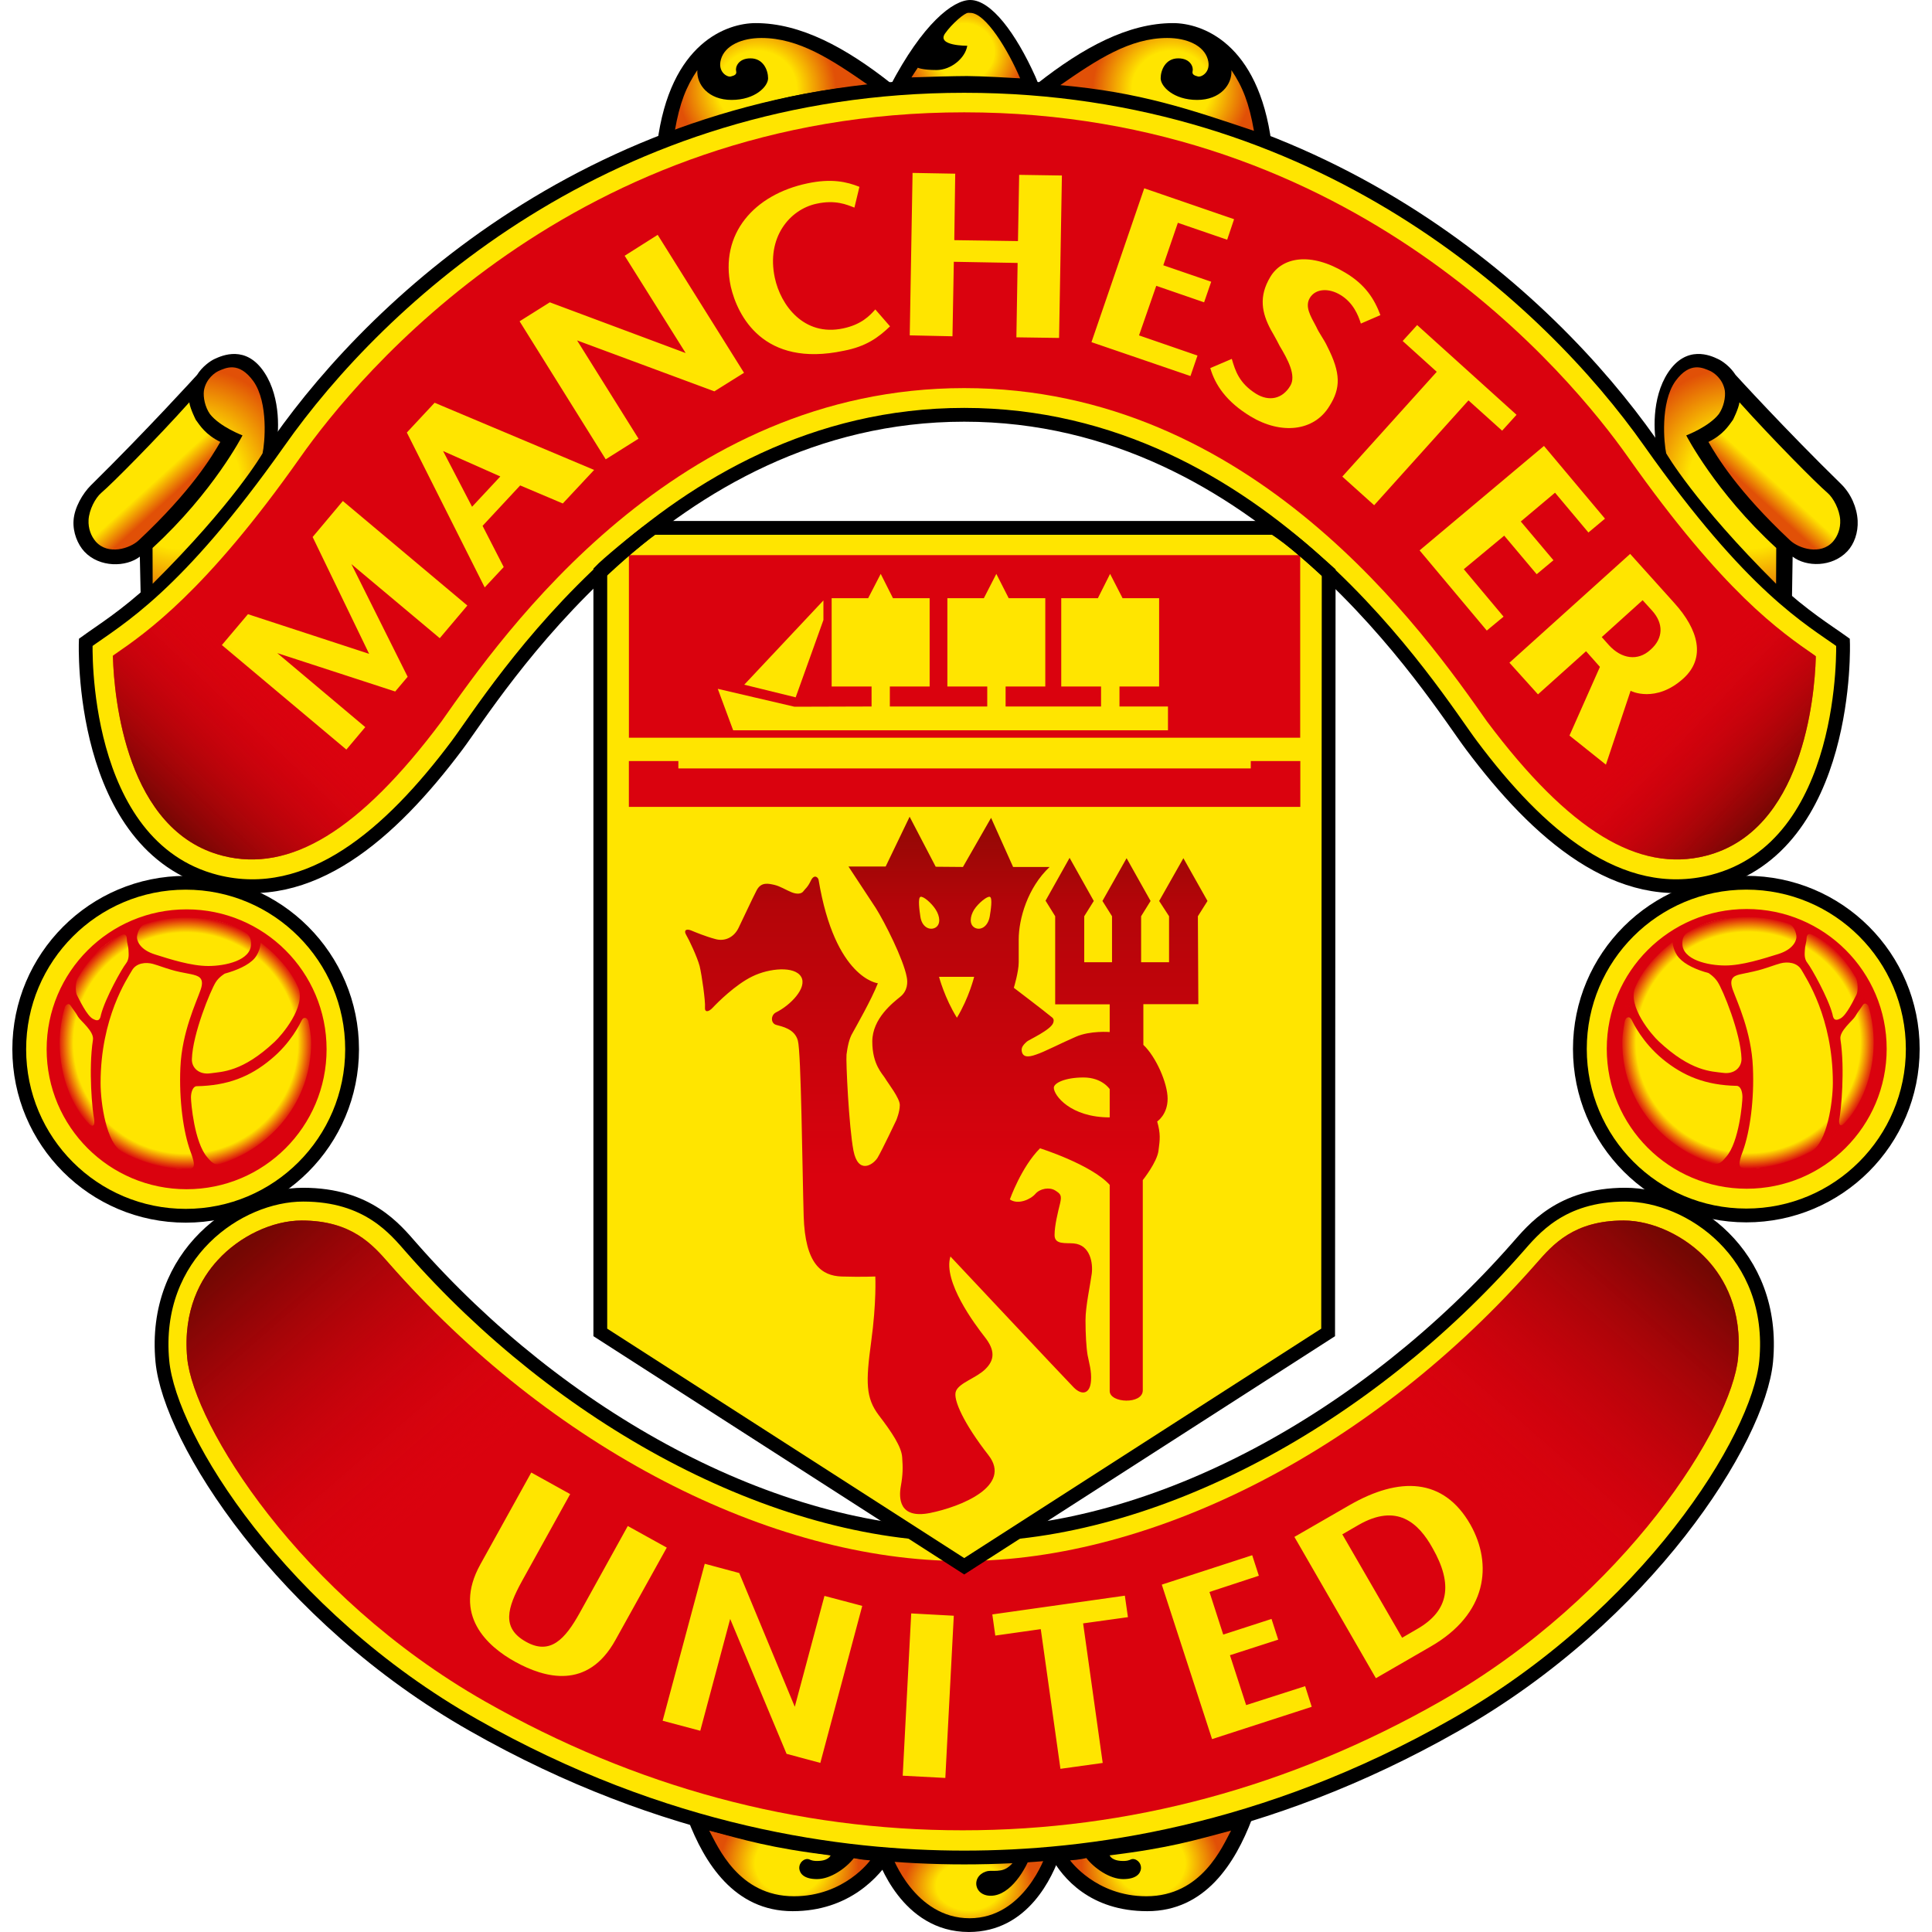 <svg width="50" height="50" viewBox="0 0 50 50" fill="none" xmlns="http://www.w3.org/2000/svg">
<g clip-path="url(#clip0_4360_463)">
<path d="M27.446 47.975C27.247 48.562 26.611 50 25.073 50C23.323 50 22.716 48.107 22.687 48.027L22.635 47.848C22.635 47.848 24.142 47.973 24.972 47.973C25.8 47.973 27.219 47.891 27.448 47.848L27.446 47.975H27.446Z" fill="black"/>
<path d="M32.038 47.041L32.397 47.087C31.969 48.206 31.2 49.461 29.692 49.461C28.221 49.461 27.496 48.609 27.192 48.04L26.935 47.884C26.935 47.884 29.469 47.802 32.038 47.041Z" fill="black"/>
<path d="M18.161 47.041L17.802 47.087C18.228 48.206 19.001 49.461 20.513 49.461C21.976 49.461 22.764 48.565 23.088 48.04L23.263 47.884C23.263 47.884 20.734 47.802 18.161 47.041Z" fill="black"/>
<path d="M26.301 48.094C26.062 48.436 25.902 48.418 25.619 48.418C25.473 48.418 25.263 48.536 25.265 48.753C25.272 48.924 25.411 49.062 25.64 49.062C26.161 49.062 26.559 48.341 26.665 48.033C26.665 48.033 26.97 48.021 27.059 48.012C27.059 48.012 26.513 49.644 25.092 49.644C23.669 49.644 23.088 48.031 23.088 48.031C23.088 48.031 24.288 48.104 24.972 48.104C25.658 48.104 26.095 48.098 26.301 48.094Z" fill="url(#paint0_radial_4360_463)"/>
<path d="M18.354 47.375C19.279 47.62 19.939 47.827 21.497 48.016C21.497 48.016 21.447 48.174 21.108 48.161C20.979 48.153 20.961 48.12 20.916 48.113C20.817 48.095 20.672 48.196 20.686 48.365C20.702 48.484 20.801 48.631 21.147 48.631C21.493 48.631 21.895 48.35 22.099 48.087C22.099 48.087 22.305 48.135 22.52 48.146C22.52 48.146 21.855 49.075 20.547 49.075C19.111 49.075 18.577 47.787 18.354 47.375Z" fill="url(#paint1_radial_4360_463)"/>
<path d="M24.955 39.724C29.913 39.724 35.406 36.681 39.263 32.294C39.683 31.819 40.387 30.918 42.062 30.918C43.739 30.918 45.969 32.447 45.708 35.23C45.514 37.257 42.617 41.831 37.656 44.644C32.697 47.468 28.128 48.072 24.955 48.072C21.778 48.072 17.214 47.468 12.252 44.644C7.292 41.831 4.395 37.257 4.202 35.23C3.941 32.447 6.172 30.918 7.846 30.918C9.525 30.918 10.232 31.819 10.65 32.294C14.501 36.681 19.997 39.724 24.955 39.724Z" fill="#FFE500" stroke="black" stroke-width="0.357" stroke-miterlimit="3.863"/>
<path d="M24.913 40.399C19.923 40.399 14.246 37.455 10.064 32.693C9.639 32.209 9.097 31.587 7.808 31.587C7.054 31.587 6.201 31.99 5.634 32.614C5.208 33.077 4.73 33.894 4.845 35.146C5.011 36.857 7.722 41.284 12.553 44.033C16.448 46.249 20.606 47.368 24.913 47.368C29.223 47.368 33.381 46.249 37.276 44.033C42.106 41.284 44.821 36.857 44.981 35.146C45.101 33.894 44.619 33.077 44.198 32.614C43.629 31.99 42.773 31.587 42.024 31.587C40.729 31.587 40.188 32.209 39.766 32.693C35.587 37.455 29.902 40.399 24.913 40.399Z" fill="#DA020E"/>
<path d="M46.375 15.563L46.393 14.406C46.749 14.679 47.419 14.683 47.811 14.265C47.989 14.075 48.091 13.78 48.076 13.477C48.059 13.135 47.904 12.779 47.649 12.528C46.201 11.114 44.915 9.701 44.915 9.701C44.782 9.491 44.574 9.34 44.454 9.288C44.277 9.203 43.647 8.915 43.167 9.645C42.733 10.306 42.798 11.237 42.881 11.577L44.238 13.427C44.703 14.017 46.013 15.27 46.375 15.563Z" fill="black"/>
<path d="M17.366 3.572C19.074 2.998 20.637 2.523 22.742 2.337L23.061 2.158C21.886 1.23 20.718 0.598 19.556 0.598C18.826 0.598 17.34 1.094 17.009 3.715L17.366 3.572Z" fill="black"/>
<path d="M32.547 3.572C30.838 2.998 29.277 2.523 27.173 2.337L26.85 2.158C28.03 1.23 29.195 0.598 30.359 0.598C31.09 0.598 32.569 1.094 32.907 3.715L32.547 3.572Z" fill="black"/>
<path d="M23.024 2.25C23.884 0.598 24.67 0 25.109 0C25.652 0 26.292 0.864 26.795 1.982L26.9 2.235L26.459 2.201C26.169 2.146 25.344 2.136 25.029 2.136C24.705 2.136 24.008 2.136 23.588 2.175L23.024 2.25Z" fill="black"/>
<path d="M16.247 39.493L15.002 41.743C14.626 42.419 14.239 42.848 13.604 42.484C12.979 42.131 13.124 41.618 13.508 40.92L14.756 38.667L13.749 38.109L12.43 40.489C11.704 41.8 12.618 42.612 13.333 43.007C14.097 43.429 15.209 43.743 15.928 42.443L17.256 40.052L16.247 39.493ZM32.25 44.128L31.831 42.837L33.08 42.434L32.907 41.898L31.657 42.303L31.301 41.2L32.579 40.78L32.407 40.249L30.067 41.01L31.368 45.008L33.947 44.172L33.777 43.638L32.25 44.128ZM34.923 38.954L33.499 39.775L35.608 43.432L37.027 42.612C38.493 41.767 38.633 40.486 38.055 39.458C37.36 38.239 36.213 38.211 34.923 38.954ZM37.076 40.067C37.61 41.003 37.501 41.685 36.679 42.157L36.287 42.385L34.739 39.709L35.16 39.465C36.148 38.898 36.708 39.403 37.076 40.067ZM25.681 41.781L25.758 42.329L26.935 42.162L27.444 45.777L28.538 45.625L28.031 42.013L29.191 41.852L29.111 41.296L25.681 41.781ZM24.684 41.815L23.582 41.755L23.362 45.955L24.465 46.013L24.684 41.815ZM21.337 41.302L20.569 44.171L19.132 40.71L18.239 40.47L17.149 44.533L18.123 44.792L18.897 41.898L20.356 45.389L21.23 45.624L22.315 41.56L21.337 41.302Z" fill="#FFE500"/>
<path d="M15.536 14.785V34.483L24.954 40.535L34.372 34.483L34.386 14.815C34.085 14.549 33.458 13.966 32.968 13.661H16.898C16.491 13.947 15.677 14.634 15.536 14.785H15.536Z" fill="#FFE500"/>
<path d="M28.719 28.918V28.186C28.719 28.186 28.524 27.885 28.042 27.885C27.561 27.885 27.273 28.03 27.273 28.151C27.273 28.349 27.704 28.918 28.719 28.918ZM24.921 22.437L25.649 21.166L26.219 22.437H27.164C26.596 22.971 26.364 23.778 26.364 24.316V24.902C26.364 25.152 26.238 25.564 26.238 25.564C26.238 25.564 27.059 26.189 27.185 26.297C27.237 26.339 27.294 26.364 27.257 26.473C27.192 26.655 26.634 26.907 26.578 26.954C26.452 27.066 26.419 27.133 26.452 27.244C26.492 27.35 26.596 27.37 26.809 27.294C27.025 27.225 27.472 26.991 27.846 26.83C28.219 26.668 28.719 26.709 28.719 26.709V25.992H27.308V23.712L27.059 23.31L27.681 22.201L28.307 23.317L28.06 23.712V24.902H28.779V23.712L28.531 23.317L29.156 22.21L29.777 23.317L29.532 23.712V24.902H30.255V23.712L29.999 23.317L30.626 22.21L31.25 23.317L31.001 23.712L31.013 25.988H29.59V27.041C29.913 27.344 30.218 28.03 30.218 28.434C30.218 28.848 29.948 29.023 29.948 29.023C30.038 29.347 30.021 29.482 29.982 29.776C29.948 30.075 29.575 30.541 29.575 30.541V35.982C29.575 36.352 28.719 36.315 28.719 36V30.664C28.235 30.134 26.916 29.718 26.916 29.718C26.432 30.201 26.135 31.041 26.135 31.041C26.345 31.188 26.672 31.041 26.795 30.898C26.916 30.756 27.164 30.718 27.308 30.809C27.448 30.898 27.483 30.933 27.435 31.143C27.38 31.364 27.292 31.717 27.292 31.964C27.292 32.218 27.577 32.161 27.789 32.18C28.219 32.218 28.29 32.698 28.254 32.966C28.219 33.236 28.093 33.807 28.093 34.163C28.093 34.515 28.112 34.871 28.147 35.072C28.184 35.267 28.254 35.482 28.235 35.733C28.213 36.071 28.005 36.125 27.789 35.908C27.577 35.694 24.597 32.518 24.597 32.518C24.399 33.164 25.223 34.266 25.489 34.606C25.757 34.946 25.74 35.196 25.505 35.429C25.276 35.66 24.829 35.783 24.741 36C24.65 36.21 24.954 36.856 25.581 37.659C26.205 38.459 24.864 38.997 24.064 39.157C23.259 39.315 23.259 38.762 23.314 38.459C23.368 38.159 23.368 37.976 23.348 37.712C23.331 37.444 23.084 37.071 22.742 36.625C22.404 36.177 22.404 35.77 22.545 34.732C22.687 33.697 22.653 33.036 22.653 33.036C22.653 33.036 22.296 33.051 21.778 33.036C21.263 33.016 20.835 32.718 20.799 31.467C20.763 30.221 20.734 27.244 20.649 26.932C20.567 26.623 20.233 26.566 20.092 26.525C19.946 26.489 19.939 26.278 20.08 26.202C20.452 26.021 20.899 25.564 20.734 25.28C20.567 24.995 19.911 25.054 19.472 25.269C19.032 25.481 18.567 25.949 18.448 26.076C18.332 26.202 18.232 26.202 18.245 26.067C18.259 25.921 18.164 25.24 18.107 25.004C18.044 24.766 17.831 24.316 17.759 24.197C17.688 24.077 17.759 24.031 17.879 24.077C17.995 24.125 18.259 24.235 18.508 24.301C18.759 24.376 18.997 24.253 19.111 24.019C19.23 23.778 19.463 23.269 19.582 23.041C19.699 22.817 19.888 22.867 20.043 22.901C20.197 22.938 20.34 23.033 20.482 23.09C20.623 23.148 20.741 23.137 20.792 23.065C20.84 22.997 20.899 22.971 20.984 22.793C21.068 22.615 21.171 22.7 21.185 22.77C21.61 25.329 22.719 25.447 22.719 25.447C22.552 25.873 22.162 26.553 22.069 26.724C21.969 26.885 21.932 27.113 21.908 27.29C21.889 27.466 21.969 29.157 22.087 29.776C22.208 30.396 22.587 30.155 22.71 29.965C22.824 29.776 23.196 28.99 23.196 28.99C23.196 28.99 23.287 28.775 23.287 28.598C23.287 28.418 22.979 28.03 22.909 27.909C22.835 27.786 22.575 27.55 22.575 26.954C22.575 26.36 23.11 25.949 23.303 25.793C23.493 25.637 23.493 25.421 23.467 25.29C23.384 24.831 22.896 23.865 22.662 23.495C22.421 23.126 21.958 22.425 21.958 22.425H22.921L23.541 21.137L24.216 22.431L24.921 22.437L24.921 22.437ZM24.765 26.339C25.079 25.82 25.211 25.28 25.211 25.28H24.302C24.302 25.28 24.448 25.832 24.765 26.339ZM23.819 23.72C23.855 23.986 24.053 24.088 24.203 24.01C24.353 23.927 24.327 23.712 24.216 23.54C24.11 23.371 23.889 23.183 23.821 23.211C23.751 23.239 23.795 23.564 23.819 23.72M25.619 23.211C25.554 23.183 25.321 23.371 25.211 23.54C25.104 23.712 25.077 23.927 25.228 24.01C25.376 24.088 25.566 23.984 25.614 23.72C25.64 23.564 25.691 23.239 25.619 23.211Z" fill="url(#paint2_linear_4360_463)"/>
<path d="M16.275 19.696V20.882H33.652V19.696H32.37V19.887H17.556V19.696H16.275Z" fill="#DA020E"/>
<path d="M16.276 14.367H33.649V19.092H16.276V14.367Z" fill="#DA020E"/>
<path d="M19.261 17.72L20.592 18.047L21.31 16.046V15.539L19.261 17.72ZM30.227 18.9V18.284H28.972V17.766H29.998V15.481H29.052L28.729 14.852L28.413 15.481H27.465V17.766H28.495V18.284H26.025V17.766H27.052V15.481H26.105L25.785 14.852L25.462 15.481H24.518V17.766H25.55V18.284H23.029V17.766H24.059V15.481H23.11L22.793 14.852L22.468 15.481H21.523V17.766H22.556V18.284L20.561 18.29L18.576 17.827L18.974 18.9H30.227V18.9Z" fill="#FFE500"/>
<path d="M17.464 3.386C19.141 2.824 20.409 2.387 22.474 2.203C21.523 1.543 20.678 0.983 19.706 0.983C19.195 0.983 18.759 1.179 18.658 1.536C18.564 1.86 18.82 2.002 18.911 1.98C19.006 1.956 19.074 1.928 19.051 1.839C19.026 1.746 19.099 1.51 19.423 1.51C19.754 1.51 19.878 1.816 19.878 2.026C19.878 2.236 19.545 2.586 18.933 2.586C18.332 2.586 18.024 2.186 18.047 1.816C17.758 2.24 17.589 2.669 17.464 3.386Z" fill="url(#paint3_radial_4360_463)"/>
<path d="M5.778 13.427L7.14 11.577C7.218 11.237 7.281 10.306 6.845 9.645C6.369 8.915 5.742 9.204 5.558 9.288C5.442 9.34 5.23 9.491 5.1 9.702C5.1 9.702 3.791 11.144 2.349 12.563C2.146 12.765 1.922 13.134 1.903 13.477C1.885 13.781 2.008 14.086 2.184 14.276C2.578 14.696 3.267 14.679 3.619 14.406L3.644 15.563C4.006 15.271 5.314 14.017 5.778 13.427Z" fill="black"/>
<path d="M24.954 10.735C32.71 10.735 37.123 18.014 38.086 19.293C39.796 21.576 41.891 23.429 44.318 22.817C47.882 21.905 47.697 16.624 47.697 16.624C46.837 16.005 45.371 15.225 42.698 11.437C40.081 7.724 34.159 2.223 24.954 2.223C15.748 2.223 9.827 7.724 7.216 11.437C4.541 15.225 3.07 16.005 2.219 16.624C2.219 16.624 2.026 21.905 5.594 22.817C8.019 23.429 10.112 21.576 11.825 19.293C12.785 18.014 17.2 10.735 24.954 10.735Z" fill="#FFE500" stroke="black" stroke-width="0.357" stroke-miterlimit="3.863"/>
<path d="M24.954 10.044C32.431 10.044 36.878 16.386 38.486 18.675C40.615 21.515 42.416 22.588 44.147 22.147C46.649 21.511 46.96 18.067 46.993 17.025V16.984L46.965 16.962C46.083 16.351 44.608 15.338 42.136 11.834C40.661 9.741 35.062 2.907 24.954 2.907C14.851 2.907 9.247 9.741 7.773 11.834C5.321 15.316 3.779 16.378 2.953 16.945L2.918 16.973L2.922 17.01C2.956 18.054 3.267 21.515 5.762 22.147C7.495 22.588 9.301 21.515 11.423 18.675C13.03 16.386 17.481 10.044 24.954 10.044" fill="#DA020E"/>
<path d="M20.893 4.746C19.521 5.036 18.617 6.048 18.913 7.419C19.085 8.159 19.746 9.522 21.836 9.078C22.417 8.967 22.73 8.736 23.034 8.446L22.653 8.008C22.51 8.168 22.296 8.4 21.815 8.5C20.803 8.714 20.202 7.896 20.052 7.189C19.829 6.143 20.439 5.422 21.128 5.273C21.62 5.164 21.918 5.298 22.107 5.371H22.113L22.242 4.835C21.91 4.702 21.512 4.614 20.893 4.746ZM32.367 10.778C33.151 11.251 34.007 11.17 34.407 10.507C34.699 10.044 34.702 9.659 34.352 8.97C34.261 8.774 34.143 8.634 34.064 8.456C33.909 8.168 33.766 7.932 33.899 7.709C34.046 7.467 34.387 7.447 34.694 7.635C35.017 7.831 35.151 8.153 35.219 8.374L35.725 8.155C35.569 7.74 35.339 7.367 34.813 7.055C33.913 6.513 33.182 6.656 32.877 7.164C32.569 7.674 32.656 8.099 32.889 8.534C32.889 8.534 33.033 8.781 33.116 8.95C33.32 9.29 33.557 9.719 33.391 9.987C33.189 10.325 32.842 10.399 32.504 10.189C32.07 9.916 31.969 9.598 31.879 9.288L31.322 9.526C31.445 9.953 31.732 10.395 32.367 10.778M26.376 4.525L26.345 6.239L24.697 6.215L24.721 4.495L23.617 4.475L23.544 8.679L24.65 8.703L24.685 6.775L26.336 6.805L26.304 8.73L27.409 8.746L27.482 4.542L26.376 4.525V4.525ZM42.2 17.877C42.208 17.887 42.848 18.203 43.56 17.564C44.155 17.029 43.956 16.297 43.334 15.609L42.188 14.335L39.064 17.151L39.803 17.97L41.047 16.854L41.406 17.259L40.618 19.036L41.561 19.789L42.2 17.877ZM42.758 15.805C43.051 16.13 43.056 16.516 42.715 16.815C42.384 17.12 41.962 17.05 41.64 16.698L41.453 16.488L42.511 15.533L42.758 15.805ZM37.883 14.731L38.929 13.863L39.769 14.861L40.203 14.499L39.358 13.496L40.244 12.751L41.108 13.781L41.537 13.423L39.958 11.541L36.739 14.244L38.478 16.319L38.912 15.959L37.883 14.731ZM36.676 8.413L36.301 8.825L37.183 9.622L34.739 12.334L35.563 13.075L38.004 10.362L38.875 11.146L39.248 10.735L36.676 8.413ZM29.478 8.68L29.924 7.397L31.162 7.824L31.346 7.291L30.106 6.865L30.483 5.766L31.759 6.204L31.938 5.673L29.613 4.873L28.247 8.855L30.809 9.732L30.991 9.202L29.478 8.68ZM16.166 6.619L17.745 9.137L14.229 7.824L13.447 8.315L15.676 11.887L16.525 11.353L14.935 8.81L18.488 10.128L19.255 9.648L17.021 6.078L16.166 6.619ZM11.248 10.423L10.529 11.194L12.544 15.202L13.036 14.675L12.489 13.609L13.462 12.563L14.565 13.03L15.376 12.162L11.248 10.423ZM12.948 12.331L12.217 13.115L11.467 11.673L12.948 12.331ZM8.873 12.966L8.091 13.898L9.553 16.921L6.417 15.895L5.742 16.694L8.964 19.399L9.453 18.818L7.176 16.902L10.228 17.896L10.55 17.515L9.094 14.599L11.381 16.516L12.095 15.671L8.873 12.966Z" fill="#FFE500"/>
<path d="M3.951 15.108L3.948 14.181C5.53 12.728 6.276 11.268 6.276 11.268C6.276 11.268 5.695 11.048 5.434 10.717C5.305 10.533 5.256 10.282 5.277 10.113C5.328 9.797 5.574 9.637 5.658 9.6C5.84 9.522 6.178 9.344 6.555 9.862C6.956 10.423 6.85 11.487 6.795 11.732C6.795 11.732 6.057 13.016 3.951 15.108" fill="url(#paint4_radial_4360_463)"/>
<path d="M5.702 11.437C5.489 11.809 4.951 12.708 3.589 13.984C3.363 14.196 2.799 14.376 2.479 14.017C2.359 13.877 2.28 13.682 2.292 13.455C2.307 13.193 2.465 12.888 2.623 12.753C2.898 12.521 4.067 11.341 4.899 10.412C4.922 10.581 5.067 10.865 5.067 10.865C5.182 11.023 5.322 11.25 5.702 11.437Z" fill="url(#paint5_linear_4360_463)"/>
<path d="M24.913 40.399C19.923 40.399 14.246 37.455 10.064 32.693C9.639 32.209 9.097 31.587 7.808 31.587C7.054 31.587 6.201 31.99 5.634 32.614C5.208 33.077 4.73 33.894 4.845 35.146C5.011 36.857 7.722 41.284 12.553 44.033C16.448 46.249 20.606 47.368 24.913 47.368" fill="url(#paint6_linear_4360_463)"/>
<path d="M24.913 40.399C29.902 40.399 35.579 37.455 39.761 32.693C40.186 32.209 40.728 31.587 42.017 31.587C42.771 31.587 43.625 31.99 44.191 32.614C44.617 33.077 45.095 33.894 44.98 35.146C44.815 36.857 42.103 41.284 37.272 44.033C33.377 46.249 29.219 47.368 24.913 47.368" fill="url(#paint7_linear_4360_463)"/>
<path d="M38.486 18.674C40.615 21.515 42.416 22.588 44.147 22.147C46.649 21.51 46.96 18.067 46.993 17.025V16.984L46.965 16.962C46.083 16.351 44.608 15.338 42.136 11.834" fill="url(#paint8_linear_4360_463)"/>
<path d="M11.43 18.674C9.301 21.515 7.5 22.588 5.769 22.147C3.267 21.51 2.956 18.067 2.923 17.025V16.984L2.951 16.962C3.833 16.351 5.308 15.338 7.78 11.834" fill="url(#paint9_linear_4360_463)"/>
<path d="M32.452 3.386C30.775 2.824 29.507 2.387 27.441 2.203C28.393 1.543 29.238 0.983 30.21 0.983C30.721 0.983 31.157 1.179 31.258 1.536C31.352 1.86 31.096 2.002 31.005 1.98C30.91 1.956 30.842 1.928 30.865 1.839C30.889 1.746 30.817 1.51 30.492 1.51C30.162 1.51 30.038 1.816 30.038 2.026C30.038 2.236 30.371 2.586 30.983 2.586C31.584 2.586 31.892 2.186 31.869 1.816C32.158 2.24 32.327 2.669 32.452 3.386Z" fill="url(#paint10_radial_4360_463)"/>
<path d="M25.033 1.184C24.981 1.505 24.612 1.812 24.239 1.812C23.865 1.812 23.753 1.752 23.753 1.752C23.696 1.84 23.647 1.908 23.588 2.003C23.927 1.99 24.713 1.968 25.028 1.968C25.342 1.968 26.213 2.014 26.401 2.027C26.098 1.316 25.514 0.333 25.11 0.333C25.096 0.333 25.078 0.332 25.056 0.332C24.962 0.332 24.635 0.615 24.459 0.865C24.229 1.192 25.033 1.184 25.033 1.184Z" fill="url(#paint11_radial_4360_463)"/>
<path d="M45.965 15.108L45.969 14.181C44.386 12.728 43.64 11.268 43.64 11.268C43.64 11.268 44.222 11.048 44.482 10.717C44.611 10.533 44.66 10.282 44.639 10.113C44.588 9.797 44.342 9.637 44.258 9.6C44.076 9.522 43.738 9.344 43.361 9.862C42.96 10.423 43.066 11.487 43.121 11.732C43.121 11.732 43.859 13.016 45.965 15.108Z" fill="url(#paint12_radial_4360_463)"/>
<path d="M44.214 11.437C44.427 11.809 44.965 12.708 46.327 13.984C46.553 14.196 47.117 14.376 47.437 14.017C47.557 13.877 47.636 13.682 47.624 13.455C47.608 13.193 47.451 12.888 47.293 12.753C47.019 12.521 45.849 11.341 45.017 10.412C44.994 10.581 44.849 10.865 44.849 10.865C44.734 11.023 44.594 11.25 44.214 11.437Z" fill="url(#paint13_linear_4360_463)"/>
<path d="M15.536 14.785V34.483L24.954 40.535L34.372 34.483L34.386 14.815C34.085 14.549 33.458 13.966 32.968 13.661H16.898C16.491 13.947 15.677 14.634 15.536 14.785H15.536Z" stroke="black" stroke-width="0.357" stroke-miterlimit="3.863"/>
<path d="M31.86 47.375C30.935 47.62 30.274 47.827 28.717 48.016C28.717 48.016 28.767 48.174 29.105 48.161C29.235 48.153 29.253 48.12 29.297 48.113C29.397 48.095 29.542 48.196 29.528 48.365C29.512 48.484 29.413 48.631 29.067 48.631C28.721 48.631 28.319 48.35 28.115 48.087C28.115 48.087 27.909 48.135 27.694 48.146C27.694 48.146 28.359 49.075 29.667 49.075C31.102 49.075 31.637 47.787 31.86 47.375Z" fill="url(#paint14_radial_4360_463)"/>
<path d="M0.498 27.155C0.498 24.779 2.426 22.846 4.806 22.846C7.185 22.846 9.112 24.779 9.112 27.155C9.112 29.536 7.185 31.464 4.806 31.464C2.426 31.464 0.498 29.536 0.498 27.155Z" fill="#FFE500" stroke="black" stroke-width="0.357" stroke-miterlimit="3.863"/>
<path d="M1.484 26.995C1.484 25.194 2.971 23.728 4.806 23.728C6.641 23.728 8.126 25.194 8.126 26.995C8.126 28.8 6.641 30.262 4.806 30.262C2.971 30.262 1.484 28.8 1.484 26.995Z" fill="url(#paint15_radial_4360_463)"/>
<path d="M5.72 30.117C5.531 30.177 5.45 30.045 5.364 29.95C5.028 29.564 4.942 28.537 4.942 28.401C4.942 28.265 4.993 28.115 5.088 28.111C5.897 28.096 6.474 27.862 7.004 27.421C7.533 26.989 7.763 26.492 7.81 26.404C7.856 26.306 7.966 26.324 7.986 26.459C8.009 26.573 8.051 26.777 8.051 26.997C8.051 28.477 7.054 29.686 5.72 30.117ZM4.867 30.25C4.844 30.25 4.818 30.253 4.797 30.253C4.201 30.253 3.545 30.026 3.157 29.805C2.754 29.586 2.603 28.552 2.603 28.03C2.603 26.33 3.3 25.318 3.413 25.119C3.524 24.918 3.773 24.896 3.956 24.945C4.145 25 4.212 25.033 4.43 25.097C4.543 25.134 4.773 25.181 4.946 25.212C5.119 25.253 5.305 25.29 5.193 25.613C5.083 25.936 4.706 26.713 4.668 27.634C4.632 28.468 4.743 29.296 4.931 29.805C5.055 30.134 5.055 30.257 4.867 30.25M2.406 26.369C2.247 26.285 2.056 25.875 1.992 25.755C1.948 25.669 1.948 25.423 2.011 25.318C2.277 24.852 2.654 24.421 3.14 24.197C3.199 24.171 3.283 24.166 3.283 24.309C3.283 24.385 3.324 24.504 3.325 24.579C3.325 24.656 3.357 24.812 3.261 24.935C3.159 25.059 2.725 25.83 2.613 26.262C2.595 26.358 2.566 26.459 2.406 26.369ZM2.317 29.098C1.866 28.652 1.545 27.846 1.545 26.997C1.545 26.667 1.594 26.352 1.681 26.052C1.681 26.052 1.762 25.918 1.832 26.032C1.885 26.116 1.96 26.201 2.02 26.313C2.087 26.424 2.436 26.69 2.406 26.906C2.284 27.701 2.394 28.756 2.431 28.934C2.465 29.11 2.417 29.184 2.317 29.098ZM3.74 23.919C4.073 23.809 4.43 23.747 4.797 23.747C5.354 23.747 5.896 23.848 6.348 24.136C6.465 24.212 6.497 24.3 6.497 24.431C6.497 24.857 5.831 25 5.39 25C4.946 25 4.4 24.824 4.014 24.702C3.629 24.582 3.545 24.359 3.545 24.258C3.545 24.16 3.62 23.959 3.74 23.919ZM6.748 24.393C6.808 24.442 6.965 24.569 6.965 24.569C7.276 24.852 7.556 25.176 7.72 25.564C7.923 26.052 7.291 26.792 7.106 26.963C6.269 27.749 5.744 27.734 5.447 27.777C5.151 27.82 4.958 27.634 4.966 27.411C4.985 26.757 5.45 25.63 5.584 25.418C5.669 25.282 5.818 25.197 5.818 25.197C6.129 25.111 6.43 24.981 6.586 24.803C6.739 24.623 6.748 24.393 6.748 24.393ZM4.829 23.534C2.828 23.534 1.207 25.155 1.207 27.155C1.207 29.157 2.828 30.777 4.829 30.777C6.829 30.777 8.452 29.157 8.452 27.155C8.452 25.155 6.829 23.534 4.829 23.534Z" fill="#DA020E"/>
<path d="M40.887 27.147C40.887 24.771 42.815 22.845 45.194 22.845C47.575 22.845 49.502 24.771 49.502 27.147C49.502 29.527 47.575 31.456 45.194 31.456C42.815 31.456 40.887 29.527 40.887 27.147Z" fill="#FFE500" stroke="black" stroke-width="0.357" stroke-miterlimit="3.863"/>
<path d="M47.717 29.083C47.623 29.176 47.569 29.095 47.609 28.921C47.642 28.748 47.752 27.689 47.63 26.894C47.599 26.679 47.95 26.414 48.015 26.301C48.079 26.189 48.153 26.103 48.204 26.021C48.276 25.904 48.353 26.035 48.353 26.035C48.445 26.338 48.49 26.656 48.49 26.984C48.49 27.836 48.164 28.639 47.717 29.083M47.425 26.25C47.313 25.82 46.876 25.046 46.777 24.922C46.678 24.803 46.709 24.645 46.711 24.569C46.711 24.493 46.754 24.372 46.754 24.294C46.754 24.157 46.837 24.16 46.895 24.186C47.384 24.411 47.759 24.836 48.028 25.305C48.087 25.413 48.089 25.657 48.045 25.741C47.982 25.861 47.792 26.271 47.63 26.358C47.467 26.447 47.443 26.343 47.425 26.25ZM46.881 29.793C46.492 30.011 45.836 30.24 45.238 30.24H45.169C44.984 30.245 44.98 30.117 45.106 29.789C45.289 29.285 45.403 28.453 45.365 27.622C45.327 26.696 44.956 25.928 44.84 25.602C44.728 25.279 44.915 25.24 45.09 25.204C45.264 25.17 45.493 25.119 45.607 25.083C45.822 25.018 45.891 24.985 46.08 24.931C46.264 24.883 46.512 24.907 46.624 25.104C46.735 25.305 47.434 26.324 47.434 28.02C47.434 28.539 47.281 29.571 46.881 29.793ZM44.317 30.104C42.98 29.67 41.985 28.462 41.985 26.984C41.985 26.766 42.028 26.565 42.045 26.447C42.071 26.311 42.173 26.289 42.224 26.389C42.271 26.48 42.504 26.976 43.03 27.41C43.563 27.846 44.135 28.085 44.949 28.102C45.047 28.107 45.094 28.252 45.094 28.391C45.094 28.529 45.01 29.553 44.676 29.936C44.588 30.034 44.502 30.169 44.317 30.104ZM42.32 25.552C42.479 25.165 42.761 24.836 43.072 24.558C43.072 24.558 43.225 24.428 43.285 24.383C43.285 24.383 43.298 24.614 43.452 24.788C43.606 24.963 43.905 25.1 44.216 25.182C44.216 25.182 44.362 25.271 44.45 25.408C44.588 25.613 45.05 26.739 45.07 27.398C45.075 27.622 44.885 27.808 44.588 27.765C44.289 27.725 43.767 27.734 42.93 26.952C42.745 26.781 42.113 26.042 42.32 25.552ZM43.686 24.125C44.145 23.835 44.679 23.733 45.238 23.733C45.607 23.733 45.959 23.796 46.295 23.907C46.419 23.945 46.492 24.145 46.492 24.245C46.492 24.344 46.41 24.569 46.023 24.69C45.636 24.809 45.092 24.987 44.649 24.987C44.203 24.987 43.539 24.842 43.539 24.418C43.539 24.29 43.571 24.197 43.686 24.125ZM45.204 23.525C43.205 23.525 41.583 25.147 41.583 27.142C41.583 29.148 43.205 30.764 45.204 30.764C47.206 30.764 48.827 29.148 48.827 27.142C48.827 25.147 47.206 23.525 45.204 23.525Z" fill="#DA020E"/>
<path d="M41.922 26.979C41.922 25.178 43.409 23.712 45.244 23.712C47.079 23.712 48.565 25.178 48.565 26.979C48.565 28.784 47.079 30.246 45.244 30.246C43.409 30.246 41.922 28.784 41.922 26.979Z" fill="url(#paint16_radial_4360_463)"/>
</g>
<defs>
<radialGradient id="paint0_radial_4360_463" cx="0" cy="0" r="1" gradientUnits="userSpaceOnUse" gradientTransform="translate(25.074 48.807) scale(1.688 1.255)">
<stop stop-color="#FFE500"/>
<stop offset="0.5" stop-color="#FFE500"/>
<stop offset="1" stop-color="#E15007"/>
</radialGradient>
<radialGradient id="paint1_radial_4360_463" cx="0" cy="0" r="1" gradientUnits="userSpaceOnUse" gradientTransform="translate(20.437 48.225) scale(1.785 1.605)">
<stop stop-color="#FFE500"/>
<stop offset="0.5" stop-color="#FFE500"/>
<stop offset="1" stop-color="#E15007"/>
</radialGradient>
<linearGradient id="paint2_linear_4360_463" x1="24.469" y1="21.077" x2="24.469" y2="30.447" gradientUnits="userSpaceOnUse">
<stop stop-color="#8F0904"/>
<stop offset="0.25" stop-color="#B40509"/>
<stop offset="1" stop-color="#DA020E"/>
</linearGradient>
<radialGradient id="paint3_radial_4360_463" cx="0" cy="0" r="1" gradientUnits="userSpaceOnUse" gradientTransform="translate(19.593 2.29) scale(2.041 1.943)">
<stop stop-color="#FFE500"/>
<stop offset="0.5" stop-color="#FFE500"/>
<stop offset="1" stop-color="#E15007"/>
</radialGradient>
<radialGradient id="paint4_radial_4360_463" cx="0" cy="0" r="1" gradientUnits="userSpaceOnUse" gradientTransform="translate(4.761 12.648) rotate(-60.273) scale(3.184 2.801)">
<stop stop-color="#FFE500"/>
<stop offset="0.5" stop-color="#FFE500"/>
<stop offset="1" stop-color="#E15007"/>
</radialGradient>
<linearGradient id="paint5_linear_4360_463" x1="4.333" y1="11.381" x2="5.107" y2="12.232" gradientUnits="userSpaceOnUse">
<stop stop-color="#FFE500"/>
<stop offset="0.5" stop-color="#FFE500"/>
<stop offset="1" stop-color="#E15007"/>
</linearGradient>
<linearGradient id="paint6_linear_4360_463" x1="6.091" y1="32.499" x2="11.437" y2="38.635" gradientUnits="userSpaceOnUse">
<stop stop-color="#740703"/>
<stop offset="1" stop-color="#DA020E" stop-opacity="0"/>
</linearGradient>
<linearGradient id="paint7_linear_4360_463" x1="43.734" y1="32.499" x2="38.388" y2="38.635" gradientUnits="userSpaceOnUse">
<stop stop-color="#740703"/>
<stop offset="1" stop-color="#DA020E" stop-opacity="0"/>
</linearGradient>
<linearGradient id="paint8_linear_4360_463" x1="45.718" y1="21.207" x2="42.825" y2="18.484" gradientUnits="userSpaceOnUse">
<stop stop-color="#740703"/>
<stop offset="1" stop-color="#DA020E" stop-opacity="0"/>
</linearGradient>
<linearGradient id="paint9_linear_4360_463" x1="4.198" y1="21.207" x2="7.262" y2="17.974" gradientUnits="userSpaceOnUse">
<stop stop-color="#740703"/>
<stop offset="1" stop-color="#DA020E" stop-opacity="0"/>
</linearGradient>
<radialGradient id="paint10_radial_4360_463" cx="0" cy="0" r="1" gradientUnits="userSpaceOnUse" gradientTransform="translate(30.323 2.29) rotate(180) scale(2.041 1.943)">
<stop stop-color="#FFE500"/>
<stop offset="0.5" stop-color="#FFE500"/>
<stop offset="1" stop-color="#E15007"/>
</radialGradient>
<radialGradient id="paint11_radial_4360_463" cx="0" cy="0" r="1" gradientUnits="userSpaceOnUse" gradientTransform="translate(24.958 1.345) scale(1.542 1.473)">
<stop stop-color="#FFE500"/>
<stop offset="0.5" stop-color="#FFE500"/>
<stop offset="1" stop-color="#E15007"/>
</radialGradient>
<radialGradient id="paint12_radial_4360_463" cx="0" cy="0" r="1" gradientUnits="userSpaceOnUse" gradientTransform="translate(45.156 12.648) rotate(-119.727) scale(3.184 2.801)">
<stop stop-color="#FFE500"/>
<stop offset="0.5" stop-color="#FFE500"/>
<stop offset="1" stop-color="#E15007"/>
</radialGradient>
<linearGradient id="paint13_linear_4360_463" x1="45.583" y1="11.381" x2="44.809" y2="12.232" gradientUnits="userSpaceOnUse">
<stop stop-color="#FFE500"/>
<stop offset="0.5" stop-color="#FFE500"/>
<stop offset="1" stop-color="#E15007"/>
</linearGradient>
<radialGradient id="paint14_radial_4360_463" cx="0" cy="0" r="1" gradientUnits="userSpaceOnUse" gradientTransform="translate(29.777 48.225) rotate(180) scale(1.785 1.605)">
<stop stop-color="#FFE500"/>
<stop offset="0.5" stop-color="#FFE500"/>
<stop offset="1" stop-color="#E15007"/>
</radialGradient>
<radialGradient id="paint15_radial_4360_463" cx="0" cy="0" r="1" gradientUnits="userSpaceOnUse" gradientTransform="translate(4.805 26.995) scale(3.321 3.267)">
<stop stop-color="#DA030E" stop-opacity="0"/>
<stop offset="0.875" stop-color="#DA020E" stop-opacity="0"/>
<stop offset="1" stop-color="#DA020E"/>
</radialGradient>
<radialGradient id="paint16_radial_4360_463" cx="0" cy="0" r="1" gradientUnits="userSpaceOnUse" gradientTransform="translate(45.243 26.979) scale(3.321 3.267)">
<stop stop-color="#DA030E" stop-opacity="0"/>
<stop offset="0.875" stop-color="#DA020E" stop-opacity="0"/>
<stop offset="1" stop-color="#DA020E"/>
</radialGradient>
<clipPath id="clip0_4360_463">
<rect width="50" height="50" fill="white"/>
</clipPath>
</defs>
</svg>
